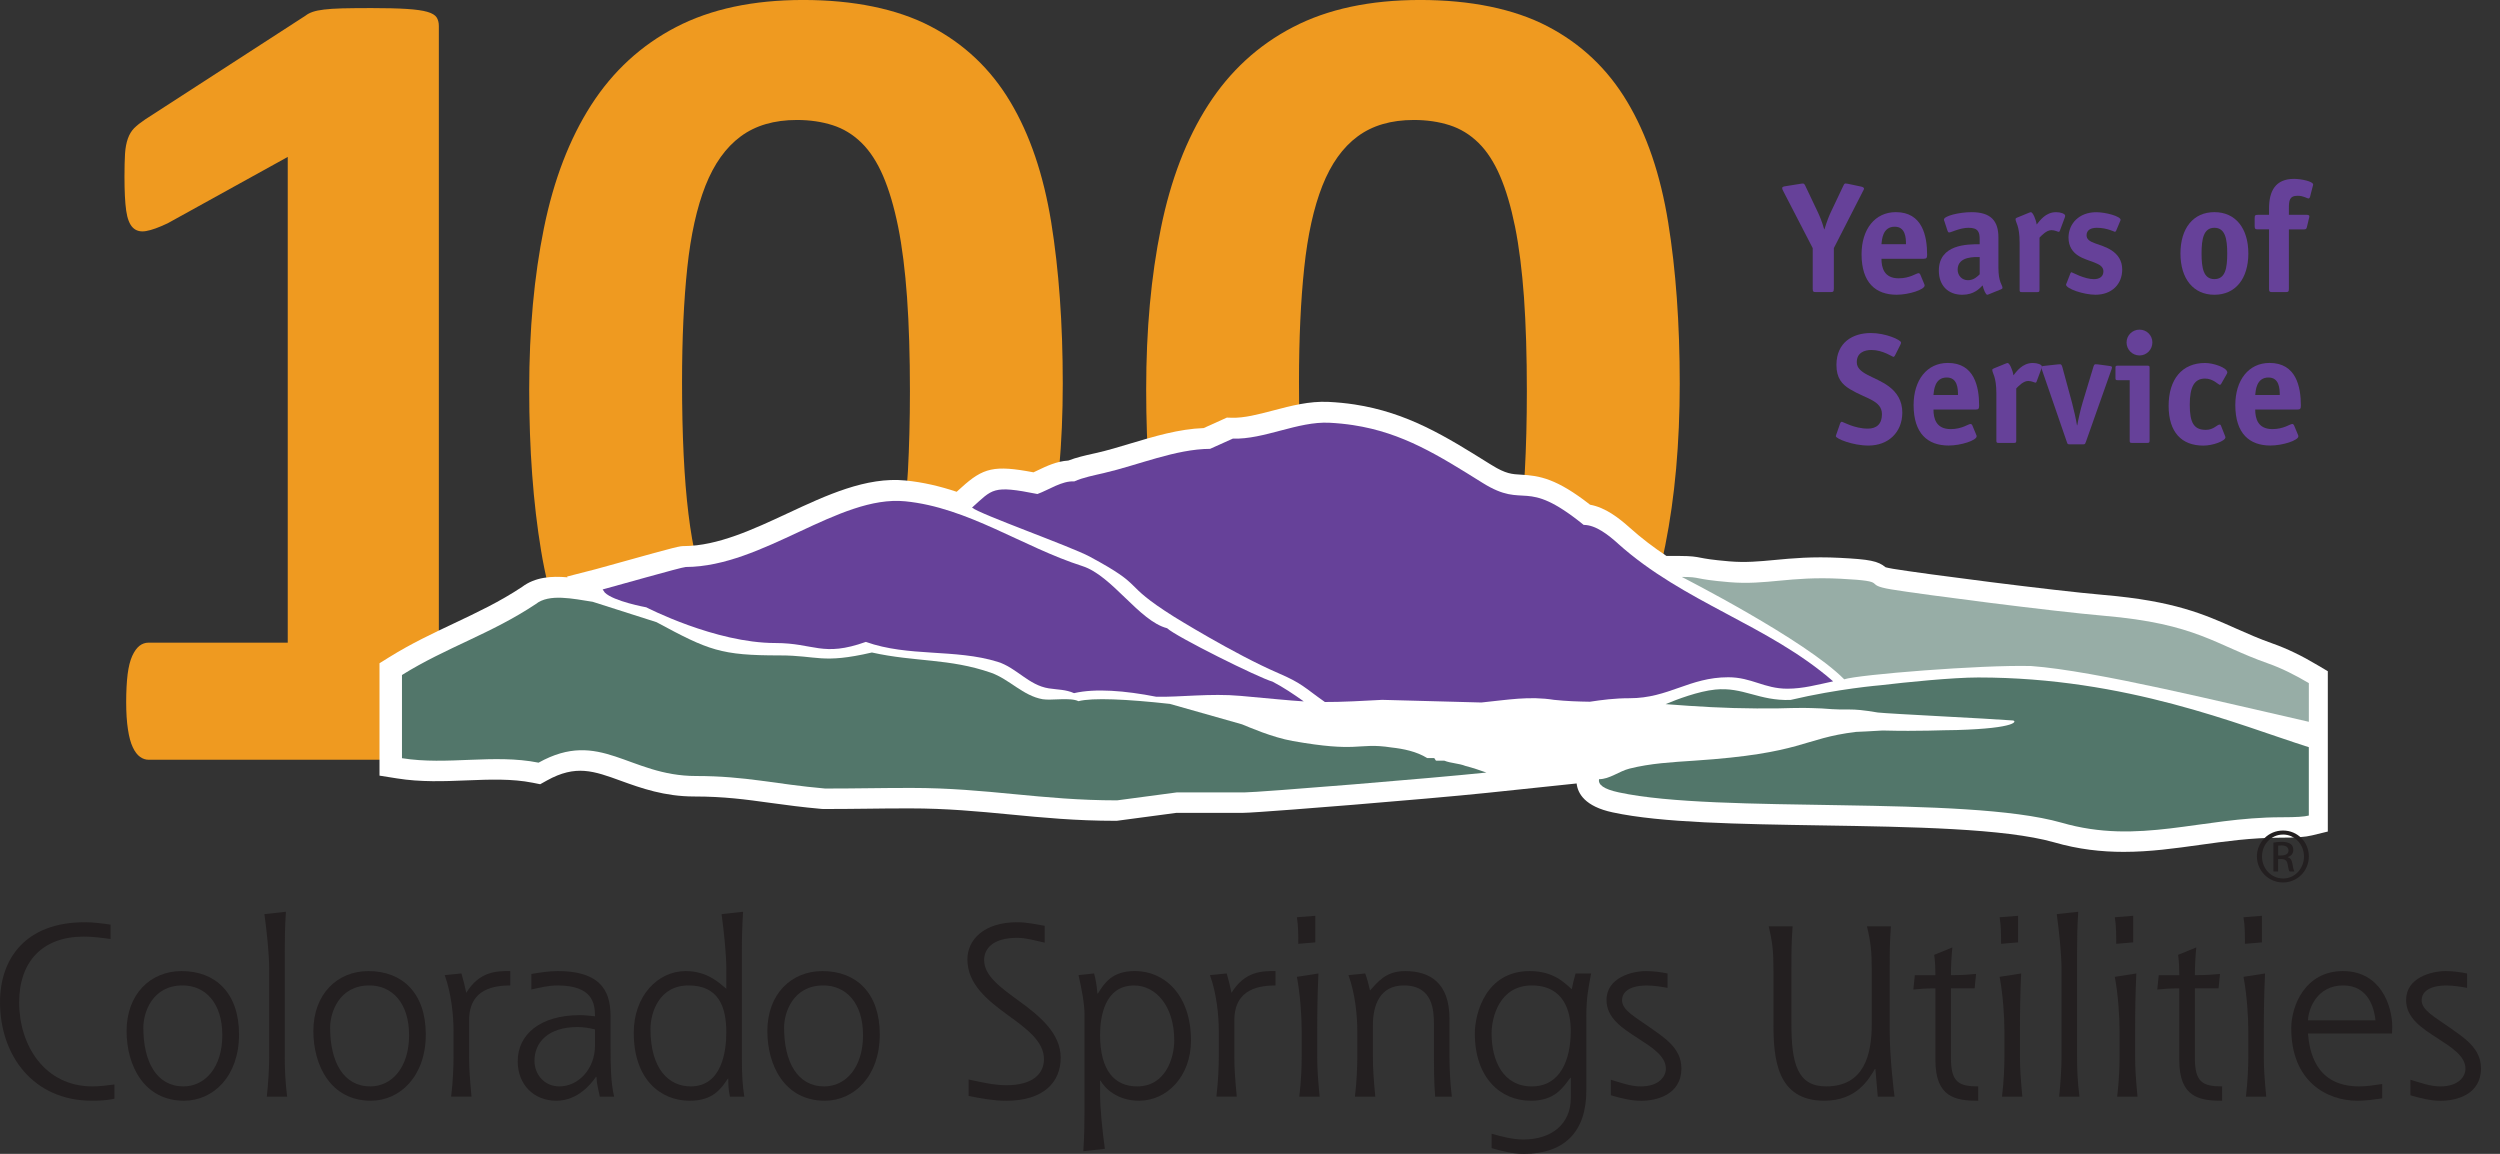 <svg width="104" height="48" viewBox="0 0 104 48" fill="none" xmlns="http://www.w3.org/2000/svg">
<rect x="0" y="0" width="104" height="48" fill="#333333" stroke="none"/>
<g clip-path="url(#clip0_7639_8825)">
<path d="M24.279 29.206C24.279 29.654 24.254 30.033 24.206 30.346C24.157 30.657 24.091 30.905 24.003 31.089C23.916 31.273 23.815 31.406 23.703 31.485C23.592 31.566 23.465 31.606 23.321 31.606H6.185C6.058 31.606 5.937 31.566 5.826 31.485C5.713 31.406 5.613 31.275 5.525 31.089C5.437 30.905 5.37 30.657 5.323 30.346C5.274 30.033 5.249 29.653 5.249 29.206C5.249 28.758 5.271 28.354 5.31 28.042C5.35 27.73 5.414 27.478 5.501 27.286C5.589 27.094 5.69 26.955 5.801 26.867C5.913 26.779 6.041 26.734 6.185 26.734H11.97V6.528L6.977 9.288C6.609 9.463 6.309 9.572 6.077 9.612C5.845 9.653 5.661 9.604 5.525 9.468C5.389 9.332 5.297 9.096 5.249 8.76C5.201 8.424 5.178 7.952 5.178 7.343C5.178 6.96 5.187 6.644 5.201 6.395C5.217 6.148 5.258 5.935 5.321 5.76C5.384 5.583 5.474 5.44 5.585 5.327C5.698 5.215 5.849 5.096 6.041 4.967L12.713 0.649C12.792 0.585 12.893 0.534 13.012 0.493C13.133 0.452 13.288 0.42 13.481 0.397C13.674 0.373 13.924 0.357 14.238 0.348C14.549 0.341 14.952 0.336 15.448 0.336C16.057 0.336 16.548 0.348 16.924 0.372C17.301 0.396 17.585 0.437 17.778 0.493C17.97 0.549 18.097 0.624 18.162 0.721C18.225 0.817 18.256 0.938 18.256 1.082V26.734H23.321C23.465 26.734 23.596 26.779 23.716 26.867C23.835 26.955 23.94 27.095 24.027 27.286C24.115 27.478 24.18 27.73 24.219 28.042C24.259 28.354 24.279 28.742 24.279 29.206Z" fill="#EF9A20"/>
<path d="M44.211 15.959C44.211 18.44 44.01 20.679 43.611 22.678C43.212 24.678 42.56 26.383 41.655 27.789C40.752 29.197 39.576 30.278 38.129 31.03C36.68 31.781 34.909 32.158 32.813 32.158C30.717 32.158 28.925 31.794 27.535 31.065C26.144 30.337 25.039 29.29 24.223 27.923C23.407 26.554 22.834 24.883 22.509 22.907C22.181 20.931 22.015 18.695 22.015 16.199C22.015 13.703 22.22 11.5 22.627 9.492C23.034 7.484 23.691 5.776 24.594 4.368C25.5 2.96 26.674 1.88 28.122 1.128C29.569 0.375 31.334 -0.001 33.413 -0.001C35.493 -0.001 37.306 0.364 38.704 1.091C40.104 1.819 41.212 2.867 42.028 4.235C42.845 5.602 43.411 7.275 43.731 9.25C44.05 11.227 44.211 13.463 44.211 15.958V15.959ZM37.853 16.271C37.853 14.8 37.813 13.499 37.733 12.371C37.652 11.243 37.529 10.264 37.362 9.432C37.193 8.6 36.985 7.896 36.737 7.32C36.488 6.743 36.189 6.284 35.839 5.94C35.486 5.595 35.086 5.351 34.638 5.208C34.188 5.064 33.694 4.991 33.151 4.991C32.206 4.991 31.426 5.22 30.812 5.676C30.195 6.132 29.707 6.815 29.346 7.727C28.987 8.639 28.736 9.776 28.591 11.136C28.447 12.495 28.373 14.079 28.373 15.887C28.373 18.094 28.461 19.923 28.639 21.37C28.814 22.818 29.09 23.969 29.466 24.825C29.842 25.681 30.325 26.281 30.917 26.625C31.509 26.97 32.221 27.142 33.053 27.142C33.676 27.142 34.23 27.041 34.709 26.842C35.19 26.641 35.61 26.341 35.97 25.942C36.33 25.542 36.628 25.038 36.868 24.43C37.108 23.823 37.305 23.118 37.458 22.318C37.608 21.518 37.712 20.615 37.769 19.605C37.823 18.598 37.853 17.486 37.853 16.27V16.271Z" fill="#EF9A20"/>
<path d="M69.877 15.959C69.877 18.44 69.676 20.679 69.277 22.678C68.878 24.678 68.226 26.383 67.32 27.789C66.417 29.197 65.242 30.278 63.794 31.03C62.346 31.781 60.575 32.158 58.479 32.158C56.383 32.158 54.591 31.794 53.201 31.065C51.809 30.337 50.705 29.29 49.888 27.923C49.073 26.554 48.5 24.883 48.174 22.907C47.846 20.931 47.681 18.695 47.681 16.199C47.681 13.703 47.885 11.5 48.293 9.492C48.7 7.484 49.357 5.776 50.26 4.368C51.165 2.96 52.339 1.88 53.788 1.128C55.234 0.375 56.999 -0.001 59.079 -0.001C61.158 -0.001 62.972 0.364 64.37 1.091C65.77 1.819 66.878 2.867 67.693 4.235C68.511 5.602 69.077 7.275 69.396 9.25C69.716 11.227 69.877 13.463 69.877 15.958V15.959ZM63.517 16.271C63.517 14.8 63.477 13.499 63.398 12.371C63.316 11.243 63.193 10.264 63.026 9.432C62.857 8.6 62.65 7.896 62.401 7.32C62.153 6.743 61.853 6.284 61.503 5.94C61.15 5.595 60.75 5.351 60.303 5.208C59.853 5.064 59.358 4.991 58.815 4.991C57.87 4.991 57.09 5.22 56.476 5.676C55.859 6.132 55.372 6.815 55.011 7.727C54.651 8.639 54.4 9.776 54.256 11.136C54.111 12.495 54.038 14.079 54.038 15.887C54.038 18.094 54.125 19.923 54.303 21.37C54.478 22.818 54.754 23.969 55.13 24.825C55.507 25.681 55.99 26.281 56.581 26.625C57.173 26.97 57.886 27.142 58.718 27.142C59.34 27.142 59.894 27.041 60.374 26.842C60.854 26.641 61.274 26.341 61.634 25.942C61.994 25.542 62.292 25.038 62.533 24.43C62.773 23.823 62.969 23.118 63.122 22.318C63.272 21.518 63.377 20.615 63.433 19.605C63.488 18.598 63.517 17.486 63.517 16.27V16.271Z" fill="#EF9A20"/>
<path d="M76.287 12.015C76.287 12.132 76.261 12.151 76.151 12.151H75.546C75.436 12.151 75.409 12.131 75.409 12.015V10.322L74.185 7.953C74.159 7.908 74.139 7.862 74.139 7.817C74.139 7.778 74.191 7.758 74.276 7.746L74.927 7.642C74.966 7.634 74.992 7.634 74.999 7.634C75.025 7.634 75.064 7.647 75.096 7.719L75.624 8.831C75.695 8.987 75.793 9.202 75.885 9.54H75.897C76.015 9.157 76.099 8.954 76.184 8.779L76.666 7.763C76.724 7.633 76.744 7.633 76.776 7.633C76.802 7.633 76.841 7.64 76.874 7.646L77.427 7.763C77.486 7.777 77.544 7.803 77.544 7.848C77.544 7.874 77.524 7.9 77.499 7.952L76.288 10.321V12.014L76.287 12.015Z" fill="#664199"/>
<path d="M80.044 11.807C80.057 11.827 80.064 11.852 80.064 11.878C80.064 12.047 79.413 12.261 78.9 12.261C78.04 12.261 77.441 11.774 77.441 10.576C77.441 9.541 77.994 8.825 78.867 8.825C79.973 8.825 80.168 9.815 80.168 10.602C80.168 10.725 80.142 10.765 80.019 10.765H78.269C78.269 11.13 78.373 11.578 78.985 11.578C79.454 11.578 79.72 11.364 79.811 11.364C79.843 11.364 79.869 11.39 79.882 11.416L80.045 11.807H80.044ZM79.289 10.16C79.289 9.894 79.269 9.431 78.82 9.431C78.312 9.431 78.287 9.978 78.268 10.16H79.289Z" fill="#664199"/>
<path d="M82.752 12.236C82.726 12.243 82.693 12.262 82.667 12.262C82.609 12.262 82.51 12.035 82.478 11.872C82.348 12.002 82.121 12.262 81.632 12.262C81.033 12.262 80.656 11.872 80.656 11.26C80.656 10.16 81.841 10.16 82.354 10.16V9.958C82.354 9.665 82.302 9.476 81.891 9.476C81.527 9.476 81.169 9.671 81.084 9.671C81.051 9.671 81.025 9.632 81.019 9.606L80.889 9.21C80.876 9.184 80.869 9.158 80.869 9.132C80.869 8.982 81.513 8.826 82.014 8.826C82.828 8.826 83.134 9.197 83.134 9.874V11.13C83.134 11.76 83.303 11.846 83.303 11.976C83.303 12.002 83.278 12.021 83.244 12.035L82.75 12.236H82.752ZM82.355 10.694C82.192 10.694 81.438 10.642 81.438 11.215C81.438 11.468 81.62 11.657 81.868 11.657C82.115 11.657 82.277 11.488 82.355 11.41V10.694Z" fill="#664199"/>
<path d="M84.842 12.061C84.842 12.132 84.829 12.152 84.751 12.152H84.107C84.029 12.152 84.016 12.132 84.016 12.061V10.095C84.016 9.379 83.847 9.262 83.847 9.113C83.847 9.087 83.873 9.068 83.906 9.055L84.401 8.852C84.427 8.846 84.46 8.826 84.485 8.826C84.563 8.826 84.693 9.119 84.726 9.34C84.849 9.191 85.091 8.826 85.533 8.826C85.722 8.826 85.911 8.891 85.911 8.975C85.911 9.001 85.904 9.027 85.898 9.04L85.695 9.587C85.69 9.607 85.669 9.645 85.643 9.645C85.604 9.645 85.487 9.574 85.338 9.574C85.137 9.574 84.928 9.796 84.843 9.887V12.061H84.842Z" fill="#664199"/>
<path d="M88.037 9.588C88.025 9.619 87.991 9.646 87.985 9.646C87.965 9.646 87.647 9.476 87.23 9.476C86.983 9.476 86.801 9.567 86.801 9.789C86.801 10.14 87.386 10.114 87.848 10.42C88.101 10.589 88.284 10.836 88.284 11.214C88.284 11.813 87.86 12.261 87.171 12.261C86.689 12.261 85.947 12.014 85.947 11.839C85.947 11.819 85.973 11.78 85.98 11.755L86.124 11.384C86.137 11.352 86.15 11.326 86.176 11.326C86.202 11.326 86.704 11.613 87.106 11.613C87.32 11.613 87.502 11.521 87.502 11.287C87.502 10.91 86.865 10.91 86.435 10.623C86.24 10.493 86.05 10.266 86.05 9.888C86.05 9.296 86.499 8.828 87.202 8.828C87.598 8.828 88.217 8.997 88.217 9.146C88.217 9.166 88.197 9.205 88.186 9.23L88.036 9.588H88.037Z" fill="#664199"/>
<path d="M92.119 12.262C91.241 12.262 90.707 11.592 90.707 10.544C90.707 9.495 91.241 8.825 92.119 8.825C92.997 8.825 93.531 9.495 93.531 10.544C93.531 11.592 92.997 12.262 92.119 12.262ZM92.653 10.544C92.653 9.939 92.569 9.476 92.119 9.476C91.669 9.476 91.585 9.938 91.585 10.544C91.585 11.15 91.663 11.611 92.119 11.611C92.575 11.611 92.653 11.156 92.653 10.544Z" fill="#664199"/>
<path d="M95.218 12.015C95.218 12.132 95.192 12.151 95.082 12.151H94.529C94.419 12.151 94.392 12.131 94.392 12.015V9.541H93.93C93.82 9.541 93.794 9.521 93.794 9.405V9.074C93.794 8.956 93.82 8.937 93.93 8.937H94.392V8.671C94.392 7.955 94.652 7.441 95.433 7.441C95.727 7.441 96.227 7.546 96.227 7.676C96.227 7.696 96.22 7.715 96.214 7.735L96.097 8.191C96.091 8.217 96.065 8.256 96.038 8.256C95.967 8.256 95.83 8.144 95.582 8.144C95.231 8.144 95.218 8.359 95.218 8.671V8.937H95.96C96.019 8.937 96.07 8.951 96.07 9.003C96.07 9.029 96.064 9.042 96.057 9.068L95.966 9.451C95.946 9.535 95.907 9.542 95.843 9.542H95.218V12.016V12.015Z" fill="#664199"/>
<path d="M78.836 14.78C78.816 14.819 78.791 14.845 78.765 14.845C78.726 14.845 78.323 14.559 77.854 14.559C77.554 14.559 77.242 14.676 77.242 15.066C77.242 15.561 78.003 15.652 78.576 16.075C78.907 16.322 79.136 16.667 79.136 17.162C79.136 17.988 78.55 18.535 77.73 18.535C77.066 18.535 76.37 18.248 76.37 18.144C76.37 18.124 76.39 18.079 76.402 18.04L76.552 17.61C76.565 17.571 76.597 17.545 76.623 17.545C76.662 17.545 77.144 17.831 77.704 17.831C78.068 17.831 78.289 17.636 78.289 17.233C78.289 16.654 77.625 16.595 76.961 16.191C76.617 15.983 76.396 15.722 76.396 15.182C76.396 14.245 77.073 13.854 77.828 13.854C78.446 13.854 79.084 14.141 79.084 14.251C79.084 14.271 79.078 14.297 79.052 14.349L78.836 14.779V14.78Z" fill="#664199"/>
<path d="M82.208 18.08C82.221 18.1 82.228 18.125 82.228 18.151C82.228 18.32 81.577 18.534 81.064 18.534C80.204 18.534 79.606 18.047 79.606 16.849C79.606 15.814 80.158 15.098 81.031 15.098C82.137 15.098 82.332 16.088 82.332 16.875C82.332 16.998 82.306 17.038 82.183 17.038H80.433C80.433 17.403 80.537 17.851 81.149 17.851C81.618 17.851 81.884 17.637 81.975 17.637C82.007 17.637 82.033 17.663 82.046 17.689L82.209 18.08H82.208ZM81.453 16.433C81.453 16.167 81.433 15.704 80.984 15.704C80.477 15.704 80.451 16.251 80.432 16.433H81.453Z" fill="#664199"/>
<path d="M83.875 18.334C83.875 18.405 83.862 18.425 83.784 18.425H83.14C83.062 18.425 83.049 18.405 83.049 18.334V16.368C83.049 15.652 82.879 15.535 82.879 15.386C82.879 15.36 82.905 15.341 82.939 15.328L83.433 15.126C83.459 15.12 83.493 15.1 83.517 15.1C83.596 15.1 83.726 15.392 83.759 15.613C83.882 15.464 84.123 15.1 84.566 15.1C84.754 15.1 84.944 15.165 84.944 15.249C84.944 15.275 84.936 15.301 84.931 15.314L84.728 15.861C84.722 15.881 84.702 15.919 84.676 15.919C84.637 15.919 84.52 15.848 84.371 15.848C84.169 15.848 83.961 16.069 83.876 16.16V18.334H83.875Z" fill="#664199"/>
<path d="M86.765 18.399C86.739 18.471 86.733 18.485 86.642 18.485H86.109C86.017 18.485 86.01 18.472 85.985 18.399L84.951 15.399C84.945 15.386 84.925 15.334 84.919 15.289C84.919 15.237 84.964 15.23 85.062 15.218L85.602 15.159C85.622 15.159 85.693 15.153 85.706 15.153C85.758 15.153 85.778 15.218 85.797 15.283L86.194 16.747C86.265 17.008 86.363 17.45 86.402 17.691H86.415C86.454 17.456 86.558 17 86.636 16.747L87.079 15.283C87.099 15.212 87.118 15.153 87.17 15.153C87.183 15.153 87.254 15.159 87.274 15.159L87.717 15.218C87.815 15.231 87.86 15.238 87.86 15.289C87.853 15.334 87.834 15.386 87.827 15.399L86.767 18.399H86.765Z" fill="#664199"/>
<path d="M89.421 18.334C89.421 18.405 89.408 18.425 89.33 18.425H88.686C88.608 18.425 88.595 18.405 88.595 18.334V15.816H88.095C88.016 15.816 88.003 15.795 88.003 15.724V15.302C88.003 15.231 88.016 15.211 88.095 15.211H89.331C89.409 15.211 89.423 15.231 89.423 15.302V18.335L89.421 18.334ZM89.005 14.787C88.705 14.787 88.465 14.546 88.465 14.247C88.465 13.949 88.707 13.713 89.005 13.713C89.303 13.713 89.539 13.948 89.539 14.247C89.539 14.547 89.297 14.787 89.005 14.787Z" fill="#664199"/>
<path d="M92.558 18.126C92.565 18.146 92.578 18.172 92.578 18.191C92.578 18.347 92.051 18.537 91.66 18.537C90.756 18.537 90.215 17.984 90.215 16.883C90.215 15.783 90.768 15.1 91.731 15.1C92.083 15.1 92.656 15.295 92.656 15.496C92.656 15.516 92.643 15.535 92.636 15.554L92.395 15.977C92.382 15.99 92.37 16.009 92.349 16.009C92.284 16.009 92.07 15.748 91.731 15.748C91.289 15.748 91.094 16.087 91.094 16.835C91.094 17.583 91.263 17.882 91.763 17.882C92.095 17.882 92.225 17.661 92.342 17.661C92.362 17.661 92.375 17.674 92.387 17.693L92.556 18.122L92.558 18.126Z" fill="#664199"/>
<path d="M95.592 18.08C95.605 18.1 95.612 18.125 95.612 18.151C95.612 18.32 94.961 18.534 94.448 18.534C93.588 18.534 92.989 18.047 92.989 16.849C92.989 15.814 93.542 15.098 94.414 15.098C95.521 15.098 95.716 16.088 95.716 16.875C95.716 16.998 95.69 17.038 95.567 17.038H93.817C93.817 17.403 93.921 17.851 94.533 17.851C95.001 17.851 95.268 17.637 95.359 17.637C95.391 17.637 95.417 17.663 95.43 17.689L95.593 18.08H95.592ZM94.838 16.433C94.838 16.167 94.818 15.704 94.369 15.704C93.862 15.704 93.835 16.251 93.817 16.433H94.838Z" fill="#664199"/>
<path d="M96.837 27.918V34.592L96.18 34.752C95.894 34.822 95.531 34.848 94.837 34.848C93.661 34.848 92.564 35.001 91.502 35.149C90.479 35.292 89.438 35.438 88.344 35.438C87.422 35.438 86.463 35.334 85.448 35.04C83.403 34.46 79.526 34.397 75.779 34.337C72.347 34.282 69.103 34.23 67.092 33.796C65.93 33.55 65.633 33.004 65.588 32.592L61.853 32.984C60.635 33.112 58.18 33.324 56.29 33.479C55.322 33.558 52.13 33.816 51.679 33.816H48.931L46.455 34.146H46.398C44.771 34.146 43.382 34.013 42.037 33.883C40.673 33.752 39.385 33.629 37.841 33.629C37.151 33.629 36.594 33.635 36.057 33.642C35.514 33.648 34.952 33.655 34.252 33.655L34.178 33.651C33.369 33.58 32.703 33.489 32.058 33.401C31.018 33.257 30.12 33.134 28.882 33.134C27.644 33.134 26.67 32.787 25.832 32.483C24.701 32.071 23.955 31.799 22.749 32.47L22.472 32.624L22.162 32.562C21.294 32.39 20.38 32.426 19.416 32.464C18.475 32.502 17.5 32.541 16.511 32.381L15.787 32.266V27.591L16.194 27.338C17.102 26.773 18.006 26.347 18.881 25.934C19.859 25.471 20.786 25.034 21.715 24.418C22.262 24.002 22.95 23.958 23.611 24.017L23.589 23.985L24.783 23.678C24.919 23.644 25.321 23.532 25.785 23.401C28.23 22.717 28.283 22.717 28.455 22.717C29.854 22.711 31.338 22.02 32.774 21.35C34.377 20.602 36.036 19.828 37.664 19.988C38.404 20.06 39.111 20.23 39.797 20.458C39.866 20.396 39.929 20.339 39.989 20.286C40.902 19.455 41.36 19.34 42.993 19.649C43.05 19.622 43.11 19.594 43.173 19.564C43.527 19.394 43.955 19.189 44.442 19.159C44.778 19.029 45.153 18.945 45.464 18.875C45.528 18.861 45.59 18.847 45.648 18.834C46.085 18.733 46.538 18.597 47.016 18.453C48.016 18.153 49.047 17.844 50.072 17.808L51.038 17.372L51.237 17.378C51.752 17.395 52.342 17.24 52.965 17.076C53.705 16.881 54.469 16.68 55.267 16.719C55.628 16.736 55.991 16.772 56.345 16.825C58.553 17.163 60.128 18.146 61.952 19.285L62.059 19.35C62.642 19.713 62.905 19.727 63.271 19.746C64.045 19.787 64.755 19.907 66.147 20.996C66.785 21.112 67.337 21.54 67.805 21.959C68.289 22.393 68.797 22.776 69.325 23.128H69.889C70.366 23.13 70.525 23.158 70.764 23.205C70.944 23.239 71.19 23.288 71.935 23.352C72.616 23.41 73.177 23.356 73.826 23.295C74.555 23.226 75.384 23.147 76.548 23.207C77.778 23.27 78.124 23.336 78.44 23.598C78.487 23.611 78.583 23.633 78.753 23.663C79.98 23.865 85.405 24.569 87.523 24.75C90.442 24.999 91.69 25.554 93.011 26.143C93.484 26.353 93.973 26.571 94.556 26.776C94.838 26.875 95.137 27 95.447 27.149C95.758 27.298 96.08 27.473 96.412 27.671L96.832 27.92L96.837 27.918Z" fill="white"/>
<path fill-rule="evenodd" clip-rule="evenodd" d="M94.972 34.55C94.372 34.55 93.887 35.032 93.887 35.627C93.887 36.222 94.372 36.711 94.972 36.711C95.572 36.711 96.048 36.229 96.048 35.627C96.048 35.024 95.572 34.55 94.977 34.55H94.972ZM94.976 34.717C95.457 34.717 95.846 35.124 95.846 35.63C95.846 36.137 95.457 36.55 94.976 36.545C94.489 36.545 94.099 36.139 94.099 35.629C94.099 35.119 94.489 34.718 94.97 34.718H94.975L94.976 34.717ZM94.771 35.737H94.903C95.057 35.737 95.138 35.797 95.163 35.945C95.189 36.106 95.217 36.214 95.244 36.254H95.447C95.427 36.215 95.398 36.144 95.37 35.957C95.343 35.78 95.276 35.684 95.17 35.664V35.653C95.298 35.616 95.401 35.518 95.401 35.364C95.401 35.249 95.363 35.165 95.295 35.113C95.221 35.058 95.101 35.02 94.918 35.02C94.773 35.02 94.679 35.036 94.574 35.052V36.254H94.77V35.736L94.771 35.737ZM94.771 35.177C94.804 35.172 94.848 35.169 94.91 35.169C95.127 35.169 95.202 35.273 95.202 35.381C95.202 35.529 95.067 35.587 94.906 35.587H94.771V35.177Z" fill="#231F20"/>
<path fill-rule="evenodd" clip-rule="evenodd" d="M51.614 28.949C52.882 29.062 53.599 29.139 54.236 29.178C53.819 28.88 53.37 28.579 52.934 28.355C52.379 28.204 48.907 26.477 48.552 26.134C47.386 25.835 46.27 23.946 45.027 23.549C42.551 22.757 40.264 21.109 37.654 20.854C34.894 20.584 31.746 23.574 28.528 23.587C28.371 23.587 25.514 24.406 25.07 24.521L25.16 24.651C25.527 25.017 26.884 25.264 26.884 25.264C26.884 25.264 29.754 26.75 32.255 26.75C33.876 26.75 34.216 27.347 36.019 26.703C37.799 27.337 39.728 26.983 41.501 27.531C42.285 27.773 42.792 28.507 43.632 28.636C43.994 28.692 44.337 28.681 44.68 28.835C45.566 28.63 46.799 28.73 48.102 28.985C49.066 29.007 50.358 28.835 51.613 28.949H51.614Z" fill="#664199"/>
<path fill-rule="evenodd" clip-rule="evenodd" d="M94.348 27.597C92.148 26.826 91.377 25.945 87.526 25.616C85.394 25.433 79.99 24.735 78.689 24.521C77.389 24.307 78.724 24.186 76.579 24.076C74.434 23.966 73.499 24.35 71.935 24.218C70.374 24.085 70.807 24.001 69.961 24C69.961 24 75.098 26.616 76.719 28.259C77.292 28.066 82.409 27.651 84.499 27.707C87.175 27.901 92.613 29.252 96.048 30.027V28.418C95.496 28.09 94.915 27.796 94.347 27.597H94.348Z" fill="#97ADA6"/>
<path fill-rule="evenodd" clip-rule="evenodd" d="M67.304 22.608C66.917 22.262 66.386 21.834 65.881 21.836C63.389 19.815 63.491 21.22 61.677 20.089C59.856 18.953 58.362 18.001 56.291 17.685C55.975 17.637 55.646 17.603 55.3 17.586C53.989 17.521 52.59 18.288 51.285 18.247L50.34 18.672C48.918 18.677 47.35 19.348 45.917 19.68C45.548 19.767 45.044 19.864 44.692 20.026C44.172 19.996 43.641 20.376 43.157 20.551C41.274 20.175 41.302 20.345 40.437 21.115C40.73 21.381 44.538 22.729 45.331 23.155C47.76 24.461 46.541 24.207 48.835 25.653C48.835 25.653 51.355 27.218 53.175 28.001C54.178 28.434 54.232 28.581 55.115 29.203C55.45 29.205 55.823 29.195 56.29 29.175C56.632 29.16 57.028 29.14 57.5 29.114C57.719 29.114 61.406 29.224 61.625 29.224C62.724 29.114 63.605 28.949 64.65 29.114C65.16 29.168 65.651 29.185 66.139 29.192C66.643 29.117 67.153 29.046 67.793 29.046C69.419 29.046 70.272 28.174 71.897 28.174C72.869 28.174 73.384 28.65 74.356 28.65C75.011 28.65 75.604 28.483 76.259 28.344C73.548 25.983 70.052 25.078 67.304 22.61V22.608Z" fill="#664199"/>
<path fill-rule="evenodd" clip-rule="evenodd" d="M82.296 28.183C81.232 28.183 79.292 28.38 78.228 28.506C78.228 28.506 76.465 28.649 74.485 29.118C73.162 29.161 72.516 28.57 71.355 28.686C70.648 28.757 69.763 29.093 69.287 29.292C70.588 29.393 71.762 29.464 73.081 29.471C74.667 29.483 74.462 29.416 75.782 29.471C77.103 29.582 76.803 29.421 78.123 29.641C78.618 29.696 82.662 29.889 83.733 29.971C83.899 29.986 83.951 30.296 81.396 30.37C80.76 30.37 79.913 30.43 78.315 30.389C77.882 30.414 77.312 30.447 77.208 30.447C74.952 30.722 75.049 31.341 70.483 31.644C69.535 31.707 68.667 31.754 67.787 31.974C67.346 32.086 66.962 32.414 66.521 32.414C66.476 32.636 66.696 32.826 67.346 32.964C71.477 33.858 81.714 33.074 85.758 34.223C88.993 35.16 91.546 33.998 94.91 33.998C95.552 33.998 95.856 33.974 96.047 33.927V31.083C93.136 30.161 88.474 28.183 82.295 28.183H82.296Z" fill="#52766A"/>
<path fill-rule="evenodd" clip-rule="evenodd" d="M60.965 31.864C60.69 31.754 60.36 31.754 60.086 31.645H59.756C59.701 31.645 59.701 31.535 59.645 31.535H59.371C58.93 31.261 58.38 31.149 57.885 31.095C57.142 30.98 56.822 31.048 56.292 31.068C55.801 31.087 55.13 31.065 53.776 30.826C52.909 30.671 51.945 30.243 51.67 30.133L48.668 29.282C46.872 29.084 45.45 29.018 44.863 29.169C44.527 29.001 43.733 29.149 43.377 29.088C42.554 28.945 41.988 28.252 41.22 27.984C39.484 27.382 38.074 27.545 36.271 27.144C34.181 27.627 34.025 27.265 32.435 27.265C29.985 27.265 29.492 27.059 27.31 25.882L24.657 25.035C23.834 24.907 22.845 24.686 22.292 25.126C20.436 26.364 18.579 26.925 16.722 28.079V31.541C18.606 31.844 20.544 31.355 22.404 31.727C24.973 30.297 26.155 32.282 28.955 32.282C31.039 32.282 32.242 32.621 34.325 32.803C35.715 32.803 36.525 32.778 37.913 32.778C41.084 32.778 43.3 33.295 46.471 33.295L48.947 32.965H51.752C52.053 32.965 54.078 32.812 56.291 32.631C58.424 32.456 60.729 32.254 61.835 32.138C61.552 32.039 61.266 31.94 60.965 31.864Z" fill="#52766A"/>
<path d="M4.758 45.114C4.46 45.154 4.151 45.194 3.842 45.194C1.872 45.194 0.797 43.502 0.797 41.7C0.797 39.997 1.772 38.963 3.485 38.963C3.862 38.963 4.221 39.011 4.6 39.062V38.465C4.272 38.415 3.884 38.365 3.525 38.365C1.057 38.365 0.001 39.887 0.001 41.689C0.001 43.919 1.395 45.789 3.814 45.789C4.123 45.789 4.432 45.778 4.76 45.709V45.112L4.758 45.114Z" fill="#231F20"/>
<path d="M7.655 45.79C8.88 45.79 9.944 44.765 9.944 43.034C9.944 41.302 8.959 40.397 7.555 40.397C6.262 40.397 5.266 41.353 5.266 42.894C5.266 44.328 5.992 45.79 7.655 45.79ZM5.963 42.746C5.963 42.128 6.33 40.994 7.595 40.994C8.53 40.994 9.248 41.709 9.248 43.063C9.248 44.417 8.52 45.194 7.635 45.194C6.511 45.194 5.963 44.169 5.963 42.746Z" fill="#231F20"/>
<path d="M11.945 45.621C11.866 44.994 11.846 44.447 11.846 43.969V39.62C11.846 39.052 11.854 38.535 11.894 37.929L10.999 38.028C11.099 38.754 11.198 39.679 11.198 40.316V43.969C11.198 44.446 11.158 45.084 11.099 45.621H11.945Z" fill="#231F20"/>
<path d="M15.425 45.79C16.648 45.79 17.713 44.765 17.713 43.034C17.713 41.302 16.728 40.397 15.325 40.397C14.033 40.397 13.036 41.353 13.036 42.894C13.036 44.328 13.764 45.79 15.425 45.79ZM13.733 42.746C13.733 42.128 14.101 40.994 15.366 40.994C16.3 40.994 17.018 41.709 17.018 43.063C17.018 44.417 16.292 45.194 15.406 45.194C14.281 45.194 13.733 44.169 13.733 42.746Z" fill="#231F20"/>
<path d="M19.615 45.621C19.546 44.874 19.515 44.456 19.515 43.969V42.447C19.515 41.083 20.631 41.003 21.227 40.994V40.395C20.671 40.395 19.953 40.395 19.396 41.301C19.345 41.043 19.275 40.774 19.196 40.495L18.5 40.565C18.778 41.331 18.867 42.256 18.867 42.893V43.968C18.867 44.336 18.848 44.963 18.767 45.62H19.614L19.615 45.621Z" fill="#231F20"/>
<path d="M25.548 45.621C25.41 45.024 25.399 44.378 25.399 43.492V42.316C25.399 41.451 25.199 40.397 23.2 40.397C22.833 40.397 22.463 40.457 22.105 40.516V41.163C22.463 41.084 22.821 40.995 23.191 40.995C24.654 40.995 24.752 41.741 24.752 42.278C24.553 42.258 24.334 42.229 24.136 42.229C22.453 42.229 21.537 43.044 21.537 44.15C21.537 45.135 22.224 45.791 23.141 45.791C24.058 45.791 24.613 45.054 24.792 44.797H24.812C24.822 45.095 24.901 45.353 24.952 45.622H25.548V45.621ZM24.752 43.492C24.752 44.476 24.056 45.194 23.27 45.194C22.633 45.194 22.234 44.686 22.234 44.128C22.234 43.372 22.792 42.725 24.026 42.725C24.264 42.725 24.514 42.764 24.752 42.824V43.492Z" fill="#231F20"/>
<path d="M27.06 42.805C27.06 42.138 27.409 40.994 28.643 40.994C29.876 40.994 30.215 41.858 30.215 42.945C30.215 43.761 30.017 45.194 28.733 45.194C27.826 45.194 27.06 44.478 27.06 42.805ZM30.963 45.621C30.893 45.153 30.862 44.785 30.862 43.969V39.62C30.862 39.052 30.874 38.535 30.912 37.929L30.017 38.028C30.116 38.754 30.215 39.679 30.215 40.316V41.134C29.966 40.933 29.459 40.397 28.523 40.397C27.369 40.397 26.364 41.422 26.364 42.965C26.364 44.895 27.469 45.791 28.694 45.791C29.658 45.791 29.997 45.293 30.276 44.875H30.296C30.296 45.124 30.306 45.352 30.366 45.622H30.964L30.963 45.621Z" fill="#231F20"/>
<path d="M34.31 45.79C35.535 45.79 36.599 44.765 36.599 43.034C36.599 41.302 35.615 40.397 34.211 40.397C32.917 40.397 31.922 41.353 31.922 42.894C31.922 44.328 32.647 45.79 34.31 45.79ZM32.618 42.746C32.618 42.128 32.986 40.994 34.251 40.994C35.186 40.994 35.902 41.709 35.902 43.063C35.902 44.417 35.177 45.194 34.29 45.194C33.166 45.194 32.618 44.169 32.618 42.746Z" fill="#231F20"/>
<path d="M43.46 38.514C43.08 38.446 42.703 38.365 42.314 38.365C40.921 38.365 40.244 39.101 40.244 39.909C40.244 40.932 41.061 41.6 41.926 42.228C42.693 42.785 43.429 43.314 43.429 44.06C43.429 44.647 42.991 45.145 41.867 45.145C41.339 45.145 40.811 45.016 40.294 44.906V45.593C40.812 45.693 41.331 45.792 41.856 45.792C43.419 45.792 44.125 45.016 44.125 44C44.125 42.985 43.249 42.268 42.433 41.671C41.656 41.104 40.94 40.607 40.94 39.939C40.94 39.462 41.308 39.014 42.313 39.014C42.701 39.014 43.079 39.133 43.459 39.214V38.517L43.46 38.514Z" fill="#231F20"/>
<path d="M45.962 47.791C45.863 47.064 45.763 46.138 45.763 45.502V44.955H45.783C45.962 45.274 46.478 45.79 47.385 45.79C48.54 45.79 49.545 44.785 49.545 43.282C49.545 41.382 48.439 40.395 47.215 40.395C46.251 40.395 45.931 40.913 45.673 41.331H45.653C45.623 40.973 45.574 40.706 45.513 40.495L44.867 40.565C45.007 41.181 45.116 41.77 45.116 42.217V46.169C45.116 46.747 45.106 47.272 45.066 47.89L45.962 47.791ZM45.763 43.044C45.763 42.308 45.951 40.996 47.178 40.996C48.082 40.996 48.849 41.85 48.849 43.283C48.849 43.99 48.5 45.194 47.307 45.194C46.381 45.194 45.763 44.557 45.763 43.044Z" fill="#231F20"/>
<path d="M51.45 45.621C51.38 44.874 51.349 44.456 51.349 43.969V42.447C51.349 41.083 52.465 41.003 53.061 40.994V40.395C52.505 40.395 51.789 40.395 51.23 41.301C51.18 41.043 51.11 40.774 51.031 40.495L50.334 40.565C50.613 41.331 50.702 42.256 50.702 42.893V43.968C50.702 44.336 50.682 44.963 50.602 45.62H51.449L51.45 45.621Z" fill="#231F20"/>
<path d="M54.897 45.621C54.826 44.874 54.797 44.456 54.797 43.969V42.894C54.797 42.088 54.807 41.352 54.847 40.496L53.951 40.636C54.091 41.381 54.15 42.278 54.15 42.894V43.969C54.15 44.337 54.13 44.964 54.051 45.621H54.897ZM54.717 39.202V38.097L53.95 38.158C54.009 38.506 54.009 38.893 54.009 39.263L54.717 39.203V39.202Z" fill="#231F20"/>
<path d="M57.212 45.621C57.142 44.874 57.113 44.456 57.113 43.969V42.636C57.113 41.869 57.373 40.994 58.396 40.994C59.621 40.994 59.652 42.048 59.652 42.636V43.969C59.652 44.337 59.652 44.964 59.702 45.621H60.397C60.329 45.084 60.298 44.456 60.298 43.969V42.377C60.298 40.894 59.491 40.397 58.456 40.397C57.65 40.397 57.322 40.845 56.992 41.203C56.944 40.982 56.883 40.745 56.793 40.496L56.096 40.566C56.376 41.323 56.464 42.257 56.464 42.894V43.969C56.464 44.337 56.444 44.964 56.365 45.621H57.211H57.212Z" fill="#231F20"/>
<path d="M65.991 42.297C65.991 41.451 66.09 41.063 66.19 40.496H65.545C65.483 40.695 65.424 40.954 65.385 41.153C65.067 40.864 64.608 40.397 63.633 40.397C61.821 40.397 61.353 42.138 61.353 42.995C61.353 44.836 62.419 45.791 63.683 45.791C64.668 45.791 65.007 45.265 65.325 44.836H65.346V45.672C65.346 46.767 64.54 47.403 63.375 47.403C62.928 47.403 62.48 47.284 62.051 47.164V47.762C62.49 47.891 62.937 48 63.394 48C65.087 48 65.992 47.074 65.992 45.362V42.297H65.991ZM62.05 42.995C62.05 42.316 62.379 40.995 63.722 40.995C65.065 40.995 65.344 42.08 65.344 42.875C65.344 44.1 64.904 45.195 63.722 45.195C62.539 45.195 62.05 44.138 62.05 42.996V42.995Z" fill="#231F20"/>
<path d="M69.369 40.496C69.081 40.437 68.772 40.397 68.473 40.397C67.896 40.397 66.831 40.665 66.831 41.601C66.831 42.347 67.477 42.765 68.126 43.184C68.724 43.572 69.3 43.931 69.3 44.457C69.3 44.786 69.01 45.195 68.254 45.195C67.825 45.195 67.418 45.036 67.01 44.917V45.563C67.418 45.682 67.845 45.793 68.274 45.793C68.881 45.793 69.946 45.563 69.946 44.44C69.946 43.593 69.218 43.157 68.632 42.738C68.045 42.318 67.477 42.03 67.477 41.612C67.477 41.324 67.707 40.997 68.513 40.997C68.802 40.997 69.091 41.045 69.369 41.095V40.497V40.496Z" fill="#231F20"/>
<path d="M78.116 45.621H78.812C78.772 45.292 78.612 43.998 78.612 42.884V40.366C78.612 39.58 78.612 39.202 78.662 38.535H77.665C77.825 39.202 77.865 39.58 77.865 40.366V42.605C77.865 43.88 77.547 45.194 75.966 45.194C74.771 45.194 74.523 44.239 74.523 42.605V40.366C74.523 39.58 74.523 39.202 74.573 38.535H73.577C73.737 39.202 73.776 39.58 73.776 40.366V42.605C73.776 44.018 73.906 45.79 75.886 45.79C77.239 45.79 77.736 44.905 77.997 44.467H78.016L78.115 45.621H78.116Z" fill="#231F20"/>
<path d="M82.295 45.194C81.489 45.194 81.16 45.024 81.16 44.018V41.114H82.145L82.205 40.516C81.856 40.547 81.648 40.566 81.159 40.566C81.159 40.188 81.179 39.829 81.219 39.412L80.463 39.721C80.503 40 80.513 40.317 80.513 40.567H79.657L79.595 41.164C79.915 41.136 80.104 41.116 80.513 41.116V44.101C80.513 45.643 81.338 45.792 82.294 45.792V45.196L82.295 45.194Z" fill="#231F20"/>
<path d="M84.129 45.621C84.061 44.874 84.03 44.456 84.03 43.969V42.894C84.03 42.088 84.04 41.352 84.08 40.496L83.184 40.636C83.323 41.381 83.384 42.278 83.384 42.894V43.969C83.384 44.337 83.364 44.964 83.283 45.621H84.129ZM83.952 39.202V38.097L83.184 38.158C83.244 38.506 83.244 38.893 83.244 39.263L83.952 39.203V39.202Z" fill="#231F20"/>
<path d="M86.505 45.621C86.425 44.994 86.406 44.447 86.406 43.969V39.62C86.406 39.052 86.415 38.535 86.455 37.929L85.561 38.028C85.66 38.754 85.759 39.679 85.759 40.316V43.969C85.759 44.446 85.718 45.084 85.661 45.621H86.506H86.505Z" fill="#231F20"/>
<path d="M88.921 45.621C88.85 44.874 88.822 44.456 88.822 43.969V42.894C88.822 42.088 88.831 41.352 88.872 40.496L87.976 40.636C88.115 41.381 88.174 42.278 88.174 42.894V43.969C88.174 44.337 88.154 44.964 88.075 45.621H88.921ZM88.741 39.202V38.097L87.976 38.158C88.035 38.506 88.035 38.893 88.035 39.263L88.741 39.203V39.202Z" fill="#231F20"/>
<path d="M92.441 45.194C91.635 45.194 91.307 45.024 91.307 44.018V41.114H92.292L92.352 40.516C92.003 40.547 91.795 40.566 91.307 40.566C91.307 40.188 91.326 39.829 91.366 39.412L90.609 39.721C90.649 40 90.659 40.317 90.659 40.567H89.804L89.742 41.164C90.061 41.136 90.251 41.116 90.658 41.116V44.101C90.658 45.643 91.484 45.792 92.44 45.792V45.196L92.441 45.194Z" fill="#231F20"/>
<path d="M94.275 45.621C94.205 44.874 94.175 44.456 94.175 43.969V42.894C94.175 42.088 94.186 41.352 94.226 40.496L93.33 40.636C93.47 41.381 93.53 42.278 93.53 42.894V43.969C93.53 44.337 93.509 44.964 93.43 45.621H94.276H94.275ZM94.096 39.202V38.097L93.329 38.158C93.389 38.506 93.389 38.893 93.389 39.263L94.095 39.203L94.096 39.202Z" fill="#231F20"/>
<path d="M99.099 45.094C98.78 45.144 98.461 45.194 98.144 45.194C96.291 45.194 96.072 43.681 96.012 42.995H99.507C99.507 42.904 99.518 42.816 99.518 42.726C99.518 41.84 99.038 40.397 97.466 40.397C95.895 40.397 95.316 41.84 95.316 42.776C95.316 44.996 96.8 45.791 98.074 45.791C98.422 45.791 98.75 45.742 99.099 45.692V45.094ZM96.012 42.447C96.033 41.939 96.403 40.994 97.476 40.994C98.549 40.994 98.771 41.978 98.821 42.447H96.012Z" fill="#231F20"/>
<path d="M102.631 40.496C102.343 40.437 102.034 40.397 101.735 40.397C101.159 40.397 100.094 40.665 100.094 41.601C100.094 42.347 100.74 42.765 101.389 43.184C101.985 43.572 102.563 43.931 102.563 44.457C102.563 44.786 102.274 45.195 101.516 45.195C101.088 45.195 100.681 45.036 100.272 44.917V45.563C100.681 45.682 101.109 45.793 101.537 45.793C102.145 45.793 103.209 45.563 103.209 44.44C103.209 43.593 102.482 43.157 101.894 42.738C101.307 42.318 100.74 42.03 100.74 41.612C100.74 41.324 100.97 40.997 101.776 40.997C102.064 40.997 102.353 41.045 102.631 41.095V40.497V40.496Z" fill="#231F20"/>
</g>
<defs>
<clipPath id="clip0_7639_8825">
<rect width="103.208" height="48" fill="white"/>
</clipPath>
</defs>
</svg>
